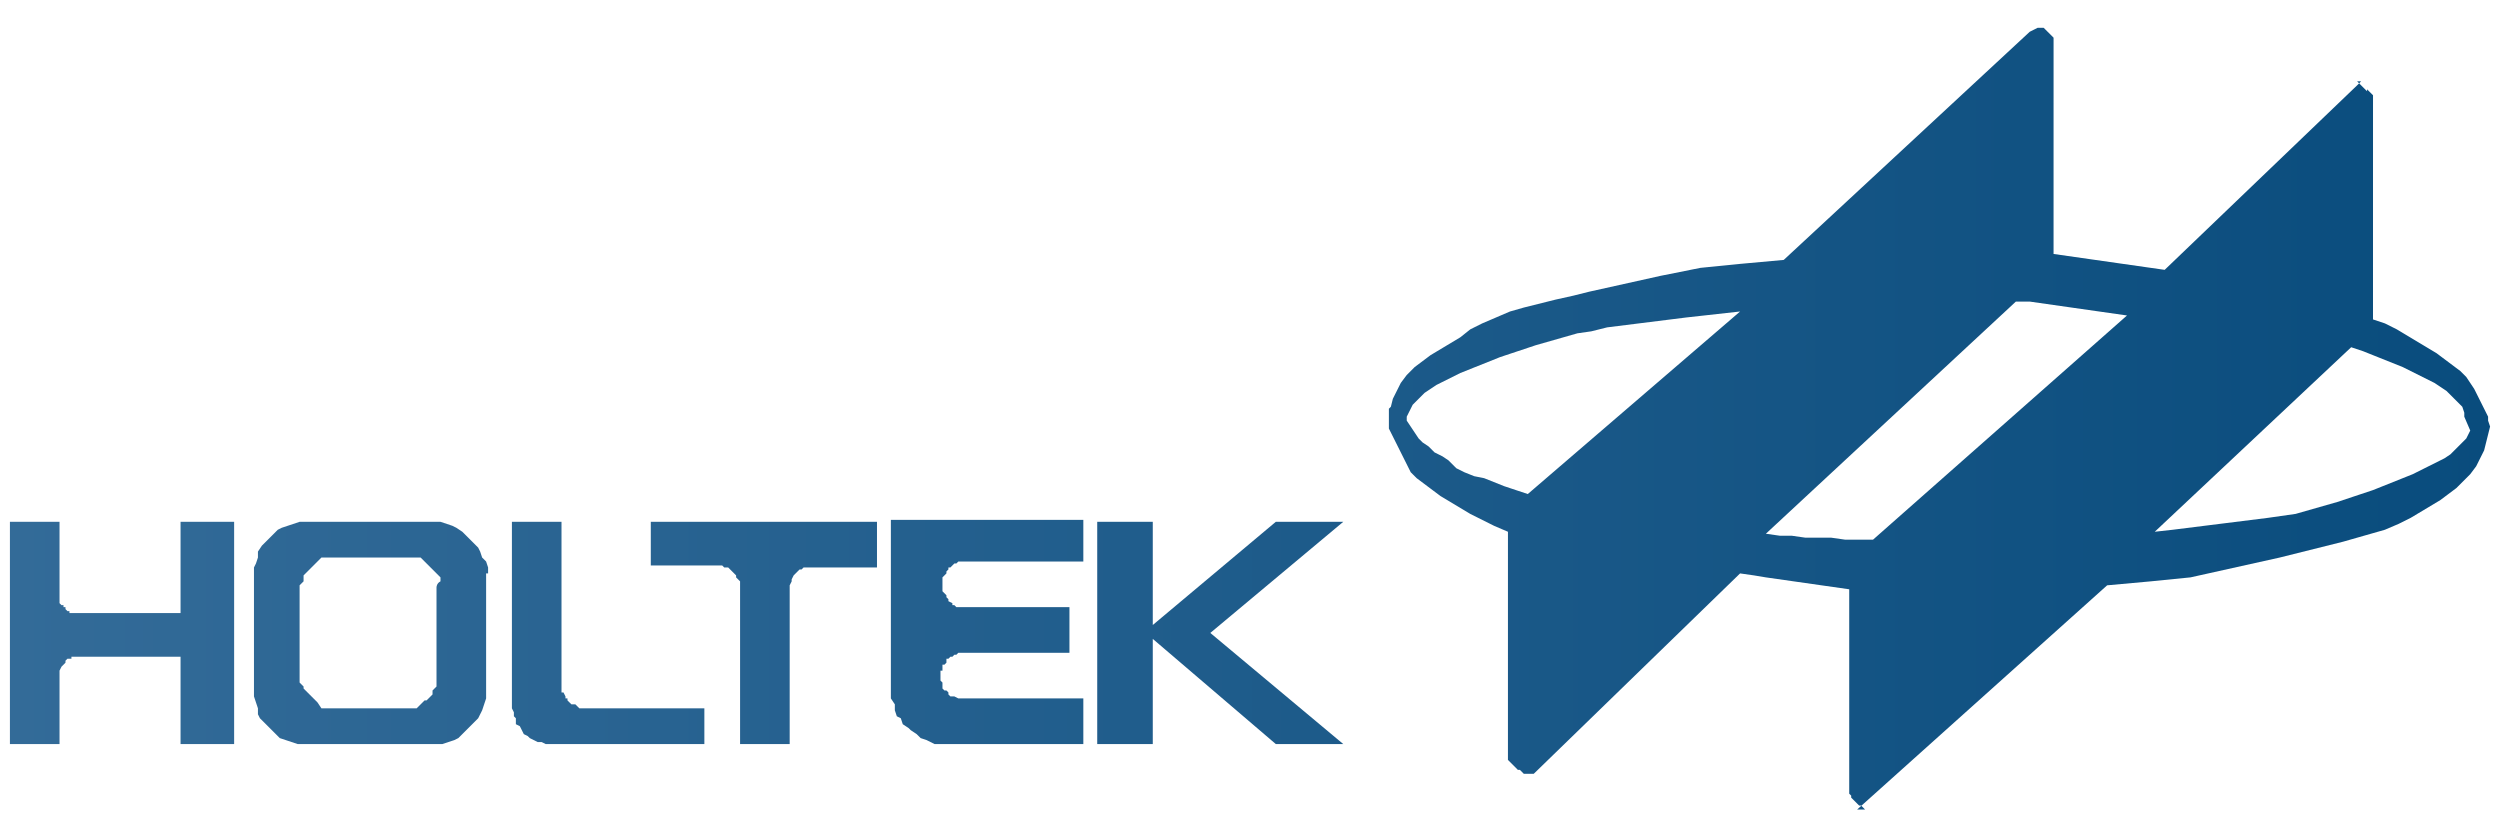 <?xml version="1.0" encoding="utf-8"?>
<!-- Generator: Adobe Illustrator 26.1.0, SVG Export Plug-In . SVG Version: 6.00 Build 0)  -->
<svg version="1.1" id="圖層_1" xmlns="http://www.w3.org/2000/svg" xmlns:xlink="http://www.w3.org/1999/xlink" x="0px" y="0px"
	 viewBox="0 0 126 42" style="enable-background:new 0 0 126 42;" xml:space="preserve">
<style type="text/css">
	.st0{fill-rule:evenodd;clip-rule:evenodd;fill:url(#SVGID_1_);}
	.st1{fill-rule:evenodd;clip-rule:evenodd;fill:url(#SVGID_00000119116286174471133640000009529204858509487008_);}
	.st2{fill-rule:evenodd;clip-rule:evenodd;fill:url(#SVGID_00000054231982698563294480000009253981694877895321_);}
	.st3{fill-rule:evenodd;clip-rule:evenodd;fill:url(#SVGID_00000047055221182842996410000012286385915112980896_);}
	.st4{fill-rule:evenodd;clip-rule:evenodd;fill:url(#SVGID_00000170257526220637689800000007910507750362963356_);}
	.st5{fill-rule:evenodd;clip-rule:evenodd;fill:url(#SVGID_00000084531160384318767890000012340079009656028325_);}
	.st6{fill-rule:evenodd;clip-rule:evenodd;fill:url(#SVGID_00000013875958716457603550000005398946648448077959_);}
</style>
<g>
	<g>
		
			<linearGradient id="SVGID_1_" gradientUnits="userSpaceOnUse" x1="0.237" y1="12.125" x2="125.927" y2="12.125" gradientTransform="matrix(1 0 0 -1 0 44)">
			<stop  offset="0" style="stop-color:#336B98"/>
			<stop  offset="1" style="stop-color:#094C7D"/>
		</linearGradient>
		<polygon class="st0" points="3.9,30.9 9.1,30.9 9.1,26.3 11.8,26.3 11.8,37.5 9.1,37.5 9.1,33.1 3.9,33.1 3.8,33.1 3.7,33.1 
			3.6,33.1 3.6,33.2 3.5,33.2 3.4,33.2 3.3,33.3 3.3,33.4 3.2,33.5 3.2,33.5 3.1,33.6 3.1,33.6 3,33.8 3,33.8 3,33.9 3,34 3,37.5 
			0.5,37.5 0.5,26.3 3,26.3 3,30 3,30.1 3,30.2 3,30.3 3,30.4 3.1,30.5 3.2,30.5 3.2,30.6 3.3,30.6 3.3,30.7 3.4,30.8 3.5,30.8 
			3.5,30.9 3.6,30.9 3.7,30.9 3.8,30.9 		"/>
		
			<linearGradient id="SVGID_00000098934044084358808570000000272540564508672430_" gradientUnits="userSpaceOnUse" x1="0.237" y1="12.066" x2="125.927" y2="12.066" gradientTransform="matrix(1 0 0 -1 0 44)">
			<stop  offset="0" style="stop-color:#336B98"/>
			<stop  offset="1" style="stop-color:#094C7D"/>
		</linearGradient>
		<path style="fill-rule:evenodd;clip-rule:evenodd;fill:url(#SVGID_00000098934044084358808570000000272540564508672430_);" d="
			M24.6,28.9v-0.2v-0.1l-0.1-0.3l-0.2-0.2l-0.1-0.3l-0.1-0.2l-0.2-0.2l-0.2-0.2l-0.2-0.2l-0.2-0.2L23,26.6l-0.2-0.1l-0.3-0.1
			l-0.3-0.1H22h-0.1h-0.2h-0.1h-5.9h-0.2h-0.2h-0.1h-0.1l-0.3,0.1l-0.3,0.1l-0.3,0.1L14,26.7l-0.2,0.2l-0.2,0.2l-0.2,0.2l-0.2,0.2
			L13,27.8L13,28.1l-0.1,0.3l-0.1,0.2v0.1v0.2V29v0.2v5.3v0.1v0.2v0.2v0.1l0.1,0.3l0.1,0.3L13,36l0.1,0.2l0.2,0.2l0.2,0.2l0.2,0.2
			l0.2,0.2l0.2,0.2l0.3,0.1l0.3,0.1l0.3,0.1h0.2h0.1h0.2h0.1h5.9h0.2H22h0.1h0.2l0.3-0.1l0.3-0.1l0.2-0.1l0.2-0.2l0.2-0.2l0.2-0.2
			l0.2-0.2l0.2-0.2l0.1-0.2l0.1-0.2l0.1-0.3l0.1-0.3v-0.1v-0.2v-0.2v-0.1v-5.3v-0.2V28.9z M22,29.6v4.7v0.1v0.1v0.1l-0.1,0.1
			l-0.1,0.1L21.8,35l-0.1,0.1l-0.1,0.1l-0.1,0.1h-0.1l-0.1,0.1l-0.1,0.1l-0.1,0.1l-0.1,0.1h-0.1h-0.1h-4.4h-0.1h-0.1L16,35.4
			l-0.1-0.1l-0.1-0.1l-0.1-0.1l-0.1-0.1l-0.1-0.1L15.6,35l-0.1-0.1l-0.1-0.1l-0.1-0.1v-0.1l-0.1-0.1l-0.1-0.1v-0.1v-4.7v-0.1
			l0.1-0.1l0.1-0.1V29l0.1-0.1l0.1-0.1l0.1-0.1l0.1-0.1l0.1-0.1l0.1-0.1l0.1-0.1l0.1-0.1l0.1-0.1h0.1h0.1h0.1h4.4H21h0.1h0.1
			l0.1,0.1l0.1,0.1l0.1,0.1l0.1,0.1l0.1,0.1l0.1,0.1l0.1,0.1l0.1,0.1l0.1,0.1l0.1,0.1v0.1v0.1C22,29.4,22,29.6,22,29.6z"/>
		
			<linearGradient id="SVGID_00000091005089758382839940000016647385839024760476_" gradientUnits="userSpaceOnUse" x1="0.237" y1="12.096" x2="125.927" y2="12.096" gradientTransform="matrix(1 0 0 -1 0 44)">
			<stop  offset="0" style="stop-color:#336B98"/>
			<stop  offset="1" style="stop-color:#094C7D"/>
		</linearGradient>
		
			<polygon style="fill-rule:evenodd;clip-rule:evenodd;fill:url(#SVGID_00000091005089758382839940000016647385839024760476_);" points="
			35.5,35.7 29.4,35.7 29.3,35.7 29.2,35.7 29.1,35.6 29,35.5 28.9,35.5 28.8,35.5 28.7,35.4 28.6,35.3 28.6,35.2 28.5,35.2 
			28.5,35.1 28.4,34.9 28.3,34.9 28.3,34.8 28.3,34.7 28.3,34.5 28.3,26.3 25.8,26.3 25.8,35.5 25.8,35.7 25.9,35.9 25.9,36.1 
			26,36.2 26,36.5 26.2,36.6 26.3,36.8 26.4,37 26.6,37.1 26.7,37.2 26.9,37.3 27.1,37.4 27.3,37.4 27.5,37.5 27.7,37.5 27.9,37.5 
			35.5,37.5 		"/>
		
			<linearGradient id="SVGID_00000029754791050801723400000009628906113237061557_" gradientUnits="userSpaceOnUse" x1="0.237" y1="12.096" x2="125.927" y2="12.096" gradientTransform="matrix(1 0 0 -1 0 44)">
			<stop  offset="0" style="stop-color:#336B98"/>
			<stop  offset="1" style="stop-color:#094C7D"/>
		</linearGradient>
		
			<polygon style="fill-rule:evenodd;clip-rule:evenodd;fill:url(#SVGID_00000029754791050801723400000009628906113237061557_);" points="
			44,28.6 40.9,28.6 40.8,28.6 40.7,28.6 40.6,28.6 40.5,28.6 40.4,28.7 40.3,28.7 40.2,28.8 40.1,28.9 40,29 40,29 39.9,29.2 
			39.9,29.3 39.9,29.3 39.8,29.5 39.8,29.6 39.8,29.7 39.8,37.5 37.3,37.5 37.3,29.7 37.3,29.6 37.3,29.5 37.3,29.3 37.2,29.2 
			37.1,29.1 37.1,29 37,28.9 37,28.9 36.9,28.8 36.8,28.7 36.7,28.6 36.6,28.6 36.5,28.6 36.4,28.5 36.3,28.5 36.1,28.5 33.1,28.5 
			33,28.5 32.9,28.5 32.9,28.5 32.9,28.5 32.8,28.5 32.8,28.5 32.8,28.6 32.8,28.6 32.8,26.3 44.2,26.3 44.2,28.6 44.1,28.6 
			44.1,28.6 44.1,28.6 44.1,28.6 44.1,28.6 44.1,28.6 44.1,28.6 		"/>
		
			<linearGradient id="SVGID_00000034053574615939499060000010061828095785562019_" gradientUnits="userSpaceOnUse" x1="0.237" y1="12.125" x2="125.927" y2="12.125" gradientTransform="matrix(1 0 0 -1 0 44)">
			<stop  offset="0" style="stop-color:#336B98"/>
			<stop  offset="1" style="stop-color:#094C7D"/>
		</linearGradient>
		
			<polygon style="fill-rule:evenodd;clip-rule:evenodd;fill:url(#SVGID_00000034053574615939499060000010061828095785562019_);" points="
			53.9,32.9 53.9,30.6 48.7,30.6 48.5,30.6 48.4,30.6 48.3,30.6 48.2,30.6 48.1,30.5 48,30.5 48,30.4 47.8,30.3 47.8,30.2 
			47.7,30.1 47.7,30 47.6,29.9 47.5,29.8 47.5,29.7 47.5,29.6 47.5,29.5 47.5,29.3 47.5,29.2 47.5,29.1 47.6,29 47.7,28.9 
			47.7,28.8 47.8,28.7 47.8,28.6 47.9,28.6 48,28.5 48.1,28.4 48.2,28.4 48.3,28.3 48.4,28.3 48.5,28.3 48.7,28.3 54.6,28.3 
			54.6,26.2 44.9,26.2 44.9,34.7 44.9,35 44.9,35.2 45.1,35.5 45.1,35.8 45.2,36.1 45.4,36.2 45.5,36.5 45.8,36.7 45.9,36.8 
			46.2,37 46.4,37.2 46.7,37.3 46.9,37.4 47.1,37.5 47.4,37.5 47.7,37.5 54.6,37.5 54.6,35.2 48.5,35.2 48.4,35.2 48.3,35.2 
			48.3,35.2 48.1,35.1 48,35.1 47.9,35.1 47.8,35 47.8,34.9 47.7,34.8 47.6,34.8 47.5,34.7 47.5,34.5 47.5,34.4 47.4,34.3 
			47.4,34.2 47.4,34.1 47.4,33.9 47.4,33.8 47.5,33.8 47.5,33.6 47.5,33.5 47.6,33.5 47.7,33.4 47.7,33.2 47.8,33.2 47.9,33.1 
			48,33.1 48.1,33 48.2,33 48.3,32.9 48.4,32.9 48.5,32.9 		"/>
		
			<linearGradient id="SVGID_00000028306689953358828310000013913588021128328327_" gradientUnits="userSpaceOnUse" x1="0.237" y1="12.096" x2="125.927" y2="12.096" gradientTransform="matrix(1 0 0 -1 0 44)">
			<stop  offset="0" style="stop-color:#336B98"/>
			<stop  offset="1" style="stop-color:#094C7D"/>
		</linearGradient>
		
			<polygon style="fill-rule:evenodd;clip-rule:evenodd;fill:url(#SVGID_00000028306689953358828310000013913588021128328327_);" points="
			61,31.9 67.7,37.5 64.3,37.5 58.1,32.2 58.1,37.5 55.3,37.5 55.3,26.3 58.1,26.3 58.1,31.5 64.3,26.3 67.7,26.3 		"/>
	</g>
	
		<linearGradient id="SVGID_00000006677711113592373550000006649385694542045608_" gradientUnits="userSpaceOnUse" x1="0.237" y1="23" x2="125.927" y2="23" gradientTransform="matrix(1 0 0 -1 0 44)">
		<stop  offset="0" style="stop-color:#336B98"/>
		<stop  offset="1" style="stop-color:#094C7D"/>
	</linearGradient>
	<path style="fill-rule:evenodd;clip-rule:evenodd;fill:url(#SVGID_00000006677711113592373550000006649385694542045608_);" d="
		M125.4,21.2V21l-0.1-0.2l-0.1-0.2l-0.1-0.2l-0.1-0.2l-0.1-0.2l-0.1-0.2l-0.1-0.2l-0.2-0.3l-0.2-0.3l-0.3-0.3l-0.4-0.3l-0.4-0.3
		l-0.4-0.3l-0.5-0.3l-0.5-0.3l-0.5-0.3l-0.5-0.3l-0.6-0.3l-0.6-0.2V5.2V5V4.9V4.8l-0.1-0.1l-0.1-0.1l-0.1-0.1l0,0.1l-0.1-0.1
		l-0.1-0.1l-0.1-0.1l-0.1-0.1l-0.1-0.1h-0.1H119l-0.1,0.1l-0.1,0.1l-9.7,9.3l-0.7-0.1l-0.7-0.1l-0.7-0.1l-0.7-0.1l-0.7-0.1l-0.7-0.1
		l-0.7-0.1l-0.7-0.1V2.3V2.1V2.1V2V1.9l-0.1-0.1l-0.1-0.1l-0.1-0.1l-0.1-0.1l-0.1-0.1L103,1.5L103,1.4h-0.1h-0.1h-0.1l-0.2,0.1
		l-0.2,0.1L89.9,13.1l-1.1,0.1l-1.1,0.1l-1,0.1l-1,0.1l-1,0.2l-1,0.2l-0.9,0.2l-0.9,0.2l-0.9,0.2l-0.9,0.2l-0.8,0.2l-0.9,0.2
		l-0.8,0.2l-0.8,0.2l-0.7,0.2l-0.7,0.3l-0.7,0.3l-0.6,0.3L73.6,17l-0.5,0.3l-0.5,0.3l-0.5,0.3l-0.4,0.3l-0.4,0.3l-0.4,0.4l-0.3,0.4
		l-0.2,0.4l-0.2,0.4l-0.1,0.4L70,20.6v0.4v0.4v0.2l0.1,0.2l0.1,0.2l0.1,0.2l0.1,0.2l0.1,0.2l0.1,0.2l0.1,0.2l0.1,0.2l0.1,0.2
		l0.1,0.2l0.1,0.2l0.3,0.3l0.4,0.3l0.4,0.3l0.4,0.3l0.5,0.3l0.5,0.3l0.5,0.3l0.6,0.3l0.6,0.3l0.7,0.3V38v0.1v0.1v0.1l0.1,0.1
		l0.1,0.1l0.1,0.1l0.1,0.1l0.1,0.1h0.1l0.1,0.1l0.1,0.1h0.1h0.2h0.2l10.4-10.1l0.7,0.1l0.6,0.1l0.7,0.1l0.7,0.1l0.7,0.1l0.7,0.1
		l0.7,0.1l0.7,0.1v10.8V40l0.1,0.1v0.1l0.1,0.1l0.1,0.1l0.1,0.1l0.1,0.1h0.1l0.1,0.1l0.1,0.1H93h0.1h0.1h0.1h0.1h0.2l12.6-11.3
		l1.1-0.1l1.1-0.1l1-0.1l1-0.1l0.9-0.2l0.9-0.2l0.9-0.2l0.9-0.2l0.9-0.2l0.8-0.2l0.8-0.2l0.8-0.2l0.8-0.2l0.7-0.2l0.7-0.2l0.7-0.2
		l0.7-0.3l0.6-0.3l0.5-0.3l0.5-0.3l0.5-0.3l0.4-0.3l0.4-0.3l0.4-0.4l0.3-0.3l0.3-0.4l0.2-0.4l0.2-0.4l0.1-0.4l0.1-0.4l0.1-0.4
		L125.4,21.2z M77,24.9l-0.6-0.2l-0.6-0.2l-0.5-0.2l-0.5-0.2L74.3,24l-0.5-0.2l-0.4-0.2L73,23.2L72.7,23l-0.4-0.2L72,22.5l-0.3-0.2
		l-0.2-0.2l-0.2-0.3l-0.2-0.3l-0.2-0.3v-0.2l0.1-0.2l0.1-0.2l0.1-0.2l0.2-0.2l0.2-0.2l0.2-0.2l0.3-0.2l0.3-0.2l0.4-0.2l0.4-0.2
		l0.4-0.2l0.5-0.2l0.5-0.2l0.5-0.2l0.5-0.2l0.6-0.2l0.6-0.2l0.6-0.2l0.7-0.2l0.7-0.2l0.7-0.2l0.7-0.1l0.8-0.2l0.8-0.1l0.8-0.1
		l0.8-0.1l0.8-0.1l0.8-0.1l0.9-0.1l0.9-0.1l0.9-0.1L77,24.9z M94.4,27.2h-0.7H93l-0.7-0.1h-0.7L91,27.1L90.3,27L89.7,27L89,26.9
		l12.6-11.7h0.7l0.7,0.1l0.7,0.1l0.7,0.1l0.7,0.1l0.7,0.1l0.7,0.1l0.7,0.1L94.4,27.2z M124.5,21.7l-0.1,0.2l-0.1,0.2l-0.2,0.2
		l-0.2,0.2l-0.2,0.2l-0.2,0.2l-0.3,0.2l-0.4,0.2l-0.4,0.2l-0.4,0.2l-0.4,0.2l-0.5,0.2l-0.5,0.2l-0.5,0.2l-0.5,0.2l-0.6,0.2l-0.6,0.2
		l-0.6,0.2l-0.7,0.2l-0.7,0.2l-0.7,0.2l-0.7,0.1l-0.7,0.1l-0.8,0.1l-0.8,0.1l-0.8,0.1l-0.8,0.1l-0.8,0.1l-0.8,0.1l-0.9,0.1l9.9-9.3
		l0.6,0.2l0.5,0.2l0.5,0.2l0.5,0.2l0.5,0.2l0.4,0.2l0.4,0.2l0.4,0.2l0.4,0.2l0.3,0.2l0.3,0.2l0.2,0.2l0.2,0.2l0.2,0.2l0.2,0.2
		l0.1,0.3v0.2L124.5,21.7z"/>
</g>
</svg>
